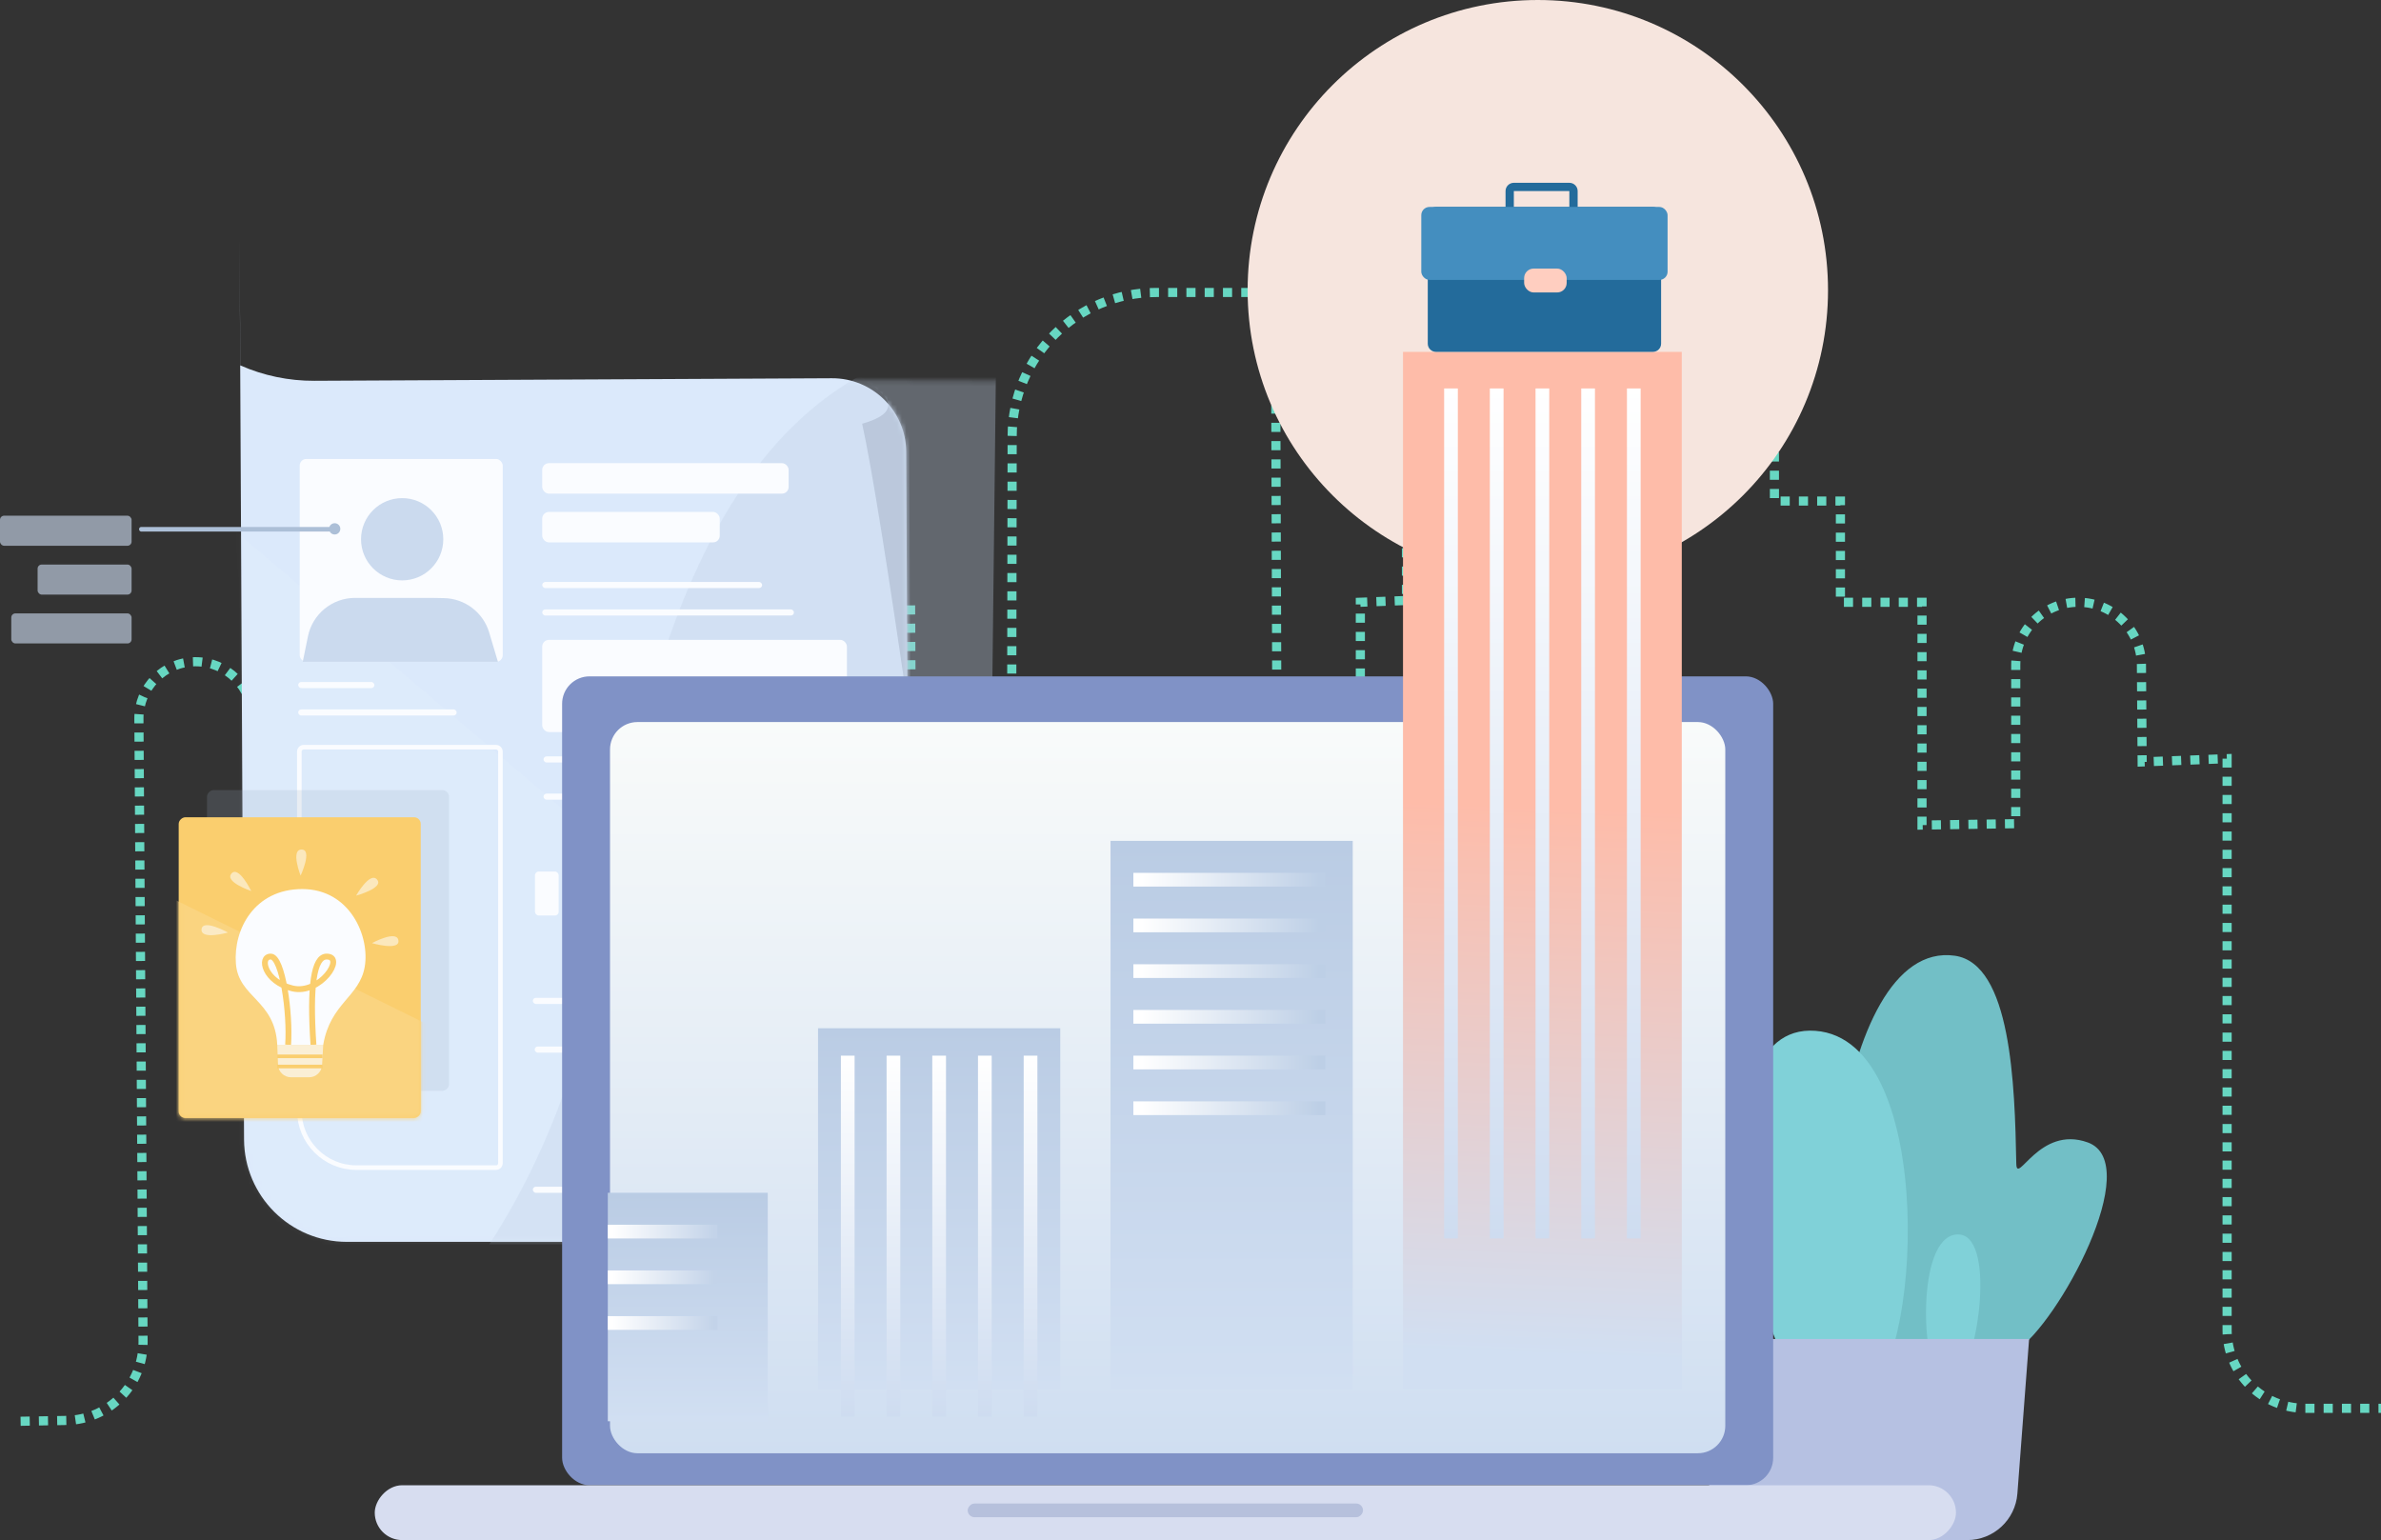 <?xml version="1.0" encoding="UTF-8"?> <svg xmlns="http://www.w3.org/2000/svg" xmlns:xlink="http://www.w3.org/1999/xlink" width="521px" height="337px" viewBox="0 0 521 337" version="1.1"><rect x="0" y="0" width="521" height="337" fill="#333333" stroke="none"/><title>Illus-our history</title><desc>Created with Sketch.</desc><defs><path d="M146.464,46.887 L147.31,218.115 C147.314,219.01 146.592,219.738 145.698,219.743 C145.695,219.743 145.692,219.743 145.69,219.743 L24.075,219.743 C11.693,219.743 1.637,209.738 1.576,197.355 C1.212,124.553 0.938,69.458 0.754,32.072 C0.551,-9.055 0.551,-10.427 0.754,27.956 L0.754,27.956 C5.854,30.205 11.371,31.353 16.945,31.326 L130.184,30.767 C139.131,30.723 146.42,37.94 146.464,46.887 Z" id="path-1"></path><linearGradient x1="50%" y1="0%" x2="50%" y2="100%" id="linearGradient-3"><stop stop-color="#F9FBFA" offset="0%"></stop><stop stop-color="#CFDEF1" offset="100%"></stop></linearGradient><linearGradient x1="50%" y1="0%" x2="50%" y2="100%" id="linearGradient-4"><stop stop-color="#BACCE4" offset="0%"></stop><stop stop-color="#D1DFF2" offset="100%"></stop></linearGradient><linearGradient x1="50%" y1="0%" x2="50%" y2="100%" id="linearGradient-5"><stop stop-color="#FFFFFF" offset="0%"></stop><stop stop-color="#CEDCF0" offset="100%"></stop></linearGradient><linearGradient x1="50%" y1="0%" x2="50%" y2="100%" id="linearGradient-6"><stop stop-color="#BACCE4" offset="0%"></stop><stop stop-color="#D1DFF2" offset="100%"></stop></linearGradient><linearGradient x1="4.334%" y1="50%" x2="96.931%" y2="50%" id="linearGradient-7"><stop stop-color="#FFFFFF" offset="0%"></stop><stop stop-color="#BDCFE6" offset="100%"></stop></linearGradient><linearGradient x1="50%" y1="0%" x2="50%" y2="100%" id="linearGradient-8"><stop stop-color="#BACCE4" offset="0%"></stop><stop stop-color="#D1DFF2" offset="100%"></stop></linearGradient><linearGradient x1="4.334%" y1="50%" x2="96.931%" y2="50%" id="linearGradient-9"><stop stop-color="#FFFFFF" offset="0%"></stop><stop stop-color="#C3D3E9" offset="100%"></stop></linearGradient><linearGradient x1="50%" y1="43.743%" x2="49.458%" y2="96.662%" id="linearGradient-10"><stop stop-color="#FEBCA9" offset="0%"></stop><stop stop-color="#D1DFF2" offset="100%"></stop></linearGradient><linearGradient x1="50%" y1="0%" x2="50%" y2="100%" id="linearGradient-11"><stop stop-color="#FFFFFF" offset="0%"></stop><stop stop-color="#CEDCF0" offset="100%"></stop></linearGradient><rect id="path-12" x="0.356" y="0.101" width="65.812" height="52.962" rx="1.458"></rect></defs><g id="About-Us-Page" stroke="none" stroke-width="1" fill="none" fill-rule="evenodd"><g transform="translate(-130, -447)" id="Illus-our-history"><g transform="translate(130, 447)"><g id="Group-2" transform="translate(417.5, 273) scale(-1, 1) translate(-417.5, -273) translate(374, 209)"><path d="M19.803,86.484 C10.748,80.772 -8.453,45.533 4.173,40.982 C14.791,37.155 19.712,50.527 19.803,45.628 C20.124,28.327 20.929,1.892 33.25,0.133 C60.258,-3.722 65.883,77.181 53.01,84.704 C40.138,92.228 31.181,93.663 19.803,86.484 Z" id="Path-3" fill="#72BFC6" fill-rule="nonzero"></path><path d="M53.256,96.111 C40.784,92.065 36.571,18.538 63.784,16.561 C90.996,14.583 78.069,88.756 64.7,95.389 C51.332,102.023 65.727,100.157 53.256,96.111 Z" id="Path-3" fill="#80D1D8" fill-rule="nonzero"></path><path d="M30.857,92.385 C26.764,90.795 25.382,61.909 34.312,61.132 C43.242,60.355 39,89.495 34.613,92.101 C30.226,94.707 34.95,93.974 30.857,92.385 Z" id="Path-3" fill="#80D1D8" fill-rule="nonzero" transform="translate(33.615, 77.469) scale(-1, 1) translate(-33.615, -77.469) "></path><path d="M17,84 L87,84 L87,128 L30.532,128 C24.779,128 19.998,123.567 19.563,117.831 L17,84 Z" id="Rectangle" fill="#B6C1E2"></path><path d="M75.522,39.251 C75.272,39.362 74.979,39.25 74.868,39 C74.756,38.75 74.869,38.457 75.119,38.346 L78.642,36.775 C78.892,36.664 79.185,36.776 79.297,37.026 C79.408,37.276 79.296,37.569 79.046,37.68 L75.522,39.251 Z" id="Path-4" fill="#63A7AD" fill-rule="nonzero" transform="translate(77.082, 38.013) rotate(12) translate(-77.082, -38.013) "></path></g><path d="M4.51,311 L14.512,310.822 C23.881,310.655 31.37,302.98 31.307,293.61 L30.395,157.27 C30.349,150.428 35.859,144.845 42.7,144.799 C42.728,144.799 42.755,144.799 42.783,144.799 L42.783,144.799 C49.671,144.799 55.255,150.382 55.255,157.27 L55.255,174.493 C55.255,176.978 57.269,178.993 59.755,178.993 C59.764,178.993 59.773,178.993 59.782,178.993 L69.214,178.935 L69.812,259.105 C69.851,264.278 74.055,268.451 79.228,268.451 L79.228,268.451 C84.356,268.451 88.514,264.294 88.514,259.166 C88.514,259.145 88.514,259.125 88.513,259.105 L87.683,131.786 L105.698,131.786 L105.698,87.496 L123.96,87.496 C135.392,87.496 144.66,96.763 144.66,108.196 C144.66,108.311 144.659,108.426 144.657,108.541 L144.554,114.719 L161.236,114.719 L161.153,168.118 L171.104,168.118 L171.104,109.225 C171.104,103.858 175.455,99.508 180.822,99.508 L180.822,99.508 C186.139,99.508 190.449,103.818 190.449,109.135 C190.449,109.165 190.449,109.195 190.449,109.225 L190.237,131.786 L199.244,131.786 L199.798,231.122 C199.831,237.035 204.634,241.811 210.547,241.811 L210.547,241.811 C216.454,241.811 221.245,237.028 221.255,231.122 L221.478,95.448 C221.506,78.072 235.601,64 252.978,64 L279.086,64 L279.596,218.028 L283.72,218.028 C291.673,218.028 298.12,211.581 298.12,203.628 C298.12,203.574 298.12,203.52 298.119,203.466 L297.779,173.344 L297.665,173.52 L297.665,131.786 L307.754,131.396 L307.754,97.747 L319.436,97.747 L319.436,201.802 C319.436,207.709 324.225,212.498 330.132,212.498 L330.132,212.498 C336.017,212.498 340.787,207.727 340.787,201.843 C340.787,201.829 340.787,201.815 340.787,201.802 L340.356,89.113 L373.237,89.113 L388.258,89.113 L388.275,109.639 L402.713,109.639 L402.713,131.786 L420.571,131.786 L420.565,180.543 L441.078,180.236 L441.078,145.485 C441.078,137.919 447.211,131.786 454.777,131.786 L454.777,131.786 C462.36,131.786 468.522,137.902 468.579,145.485 L468.739,166.724 L487.324,166.008 L487.324,291.067 C487.324,300.512 494.98,308.167 504.424,308.167 L522,308.167" id="Path-18" stroke="#67D7C2" stroke-width="2" stroke-dasharray="2,2"></path><g id="Group-20" transform="translate(0, 52)"><g id="Rectangle" transform="translate(51.827, 0)"><mask id="mask-2" fill="white"><use xlink:href="#path-1"></use></mask><use id="Mask" fill="#DBE9FB" fill-rule="nonzero" xlink:href="#path-1"></use><path d="M134.799,29.848 L146.997,30.422 L147.518,107.347 C142.511,72.567 138.946,50.358 136.824,40.72 C145.05,38.406 144.375,34.782 134.799,29.848 Z" fill="#B8C5D8" fill-rule="nonzero" mask="url(#mask-2)"></path><path d="M16.453,22.2 C61.977,23.814 90.221,64.979 101.186,145.698 C106.017,181.261 118.181,210.792 137.678,234.289 L166.176,237.609 L18.921,237.609 L16.453,22.2 Z" fill="#C1D1E5" fill-rule="nonzero" opacity="0.575" mask="url(#mask-2)" transform="translate(91.314, 129.905) scale(-1, 1) translate(-91.314, -129.905) "></path><polygon fill="#EFF6FF" fill-rule="nonzero" opacity="0.277" mask="url(#mask-2)" points="-3.291 61.667 151.368 192.886 146.432 237.624 -0.823 237.624"></polygon><rect fill="#FAFCFF" fill-rule="nonzero" mask="url(#mask-2)" x="65.173" y="187" width="66.682" height="1.333" rx="0.667"></rect><rect fill="#FAFCFF" fill-rule="nonzero" mask="url(#mask-2)" x="64.766" y="197" width="76.684" height="1.333" rx="0.667"></rect></g><rect id="Rectangle" fill="#FAFCFF" fill-rule="nonzero" x="65.582" y="48.429" width="44.423" height="44.4" rx="1.458"></rect><g id="Oval" transform="translate(35.827, 42.366) rotate(-12) translate(-35.827, -42.366) translate(34.327, 40.366)" fill-rule="nonzero" stroke="#979797" stroke-width="0.81"><path d="" id="Path-7"></path><path d="" id="Path-11"></path></g><path d="M77.7,78.83 L81.892,78.83 L94.446,78.83 L97.15,78.881 C101.732,78.968 105.732,82.009 107.041,86.401 L108.958,92.83 L66.244,92.83 L67.383,87.253 C68.384,82.351 72.696,78.83 77.7,78.83 Z" id="Rectangle" fill="#CBDAEE" fill-rule="nonzero"></path><circle id="Oval" fill="#CBDAEE" cx="88" cy="66" r="9"></circle><rect id="Rectangle" fill="#FAFCFF" fill-rule="nonzero" x="118.648" y="88.015" width="66.672" height="20.169" rx="1.458"></rect><path d="M66.458,111.5 C65.929,111.5 65.5,111.929 65.5,112.458 L65.5,191 C65.5,197.904 71.096,203.5 78,203.5 L108.542,203.5 C109.071,203.5 109.5,203.071 109.5,202.542 L109.5,112.458 C109.5,111.929 109.071,111.5 108.542,111.5 L66.458,111.5 Z" id="Rectangle" stroke="#FAFCFF" fill-rule="nonzero"></path><rect id="Rectangle" fill="#FAFCFF" fill-rule="nonzero" x="65.25" y="97.236" width="16.67" height="1.333" rx="0.667"></rect><rect id="Rectangle" fill="#FAFCFF" fill-rule="nonzero" x="65.25" y="103.236" width="34.674" height="1.333" rx="0.667"></rect><rect id="Rectangle" fill="#FAFCFF" fill-rule="nonzero" x="118.648" y="75.35" width="48.12" height="1.333" rx="0.667"></rect><rect id="Rectangle" fill="#FAFCFF" fill-rule="nonzero" x="118.648" y="81.349" width="55.077" height="1.333" rx="0.667"></rect><rect id="Rectangle" fill="#FAFCFF" fill-rule="nonzero" x="118.931" y="113.517" width="58.25" height="1.333" rx="0.667"></rect><rect id="Rectangle" fill="#FAFCFF" fill-rule="nonzero" x="117.063" y="138.71" width="5.183" height="9.62" rx="0.81"></rect><rect id="Rectangle" fill="#FAFCFF" fill-rule="nonzero" x="125.948" y="134.27" width="5.183" height="14.06" rx="0.81"></rect><rect id="Rectangle" fill="#FAFCFF" fill-rule="nonzero" x="134.092" y="142.41" width="5.183" height="5.92" rx="0.81"></rect><rect id="Rectangle" fill="#FAFCFF" fill-rule="nonzero" x="118.931" y="121.657" width="66.672" height="1.333" rx="0.667"></rect><rect id="Rectangle" fill="#FAFCFF" fill-rule="nonzero" x="145.198" y="129.437" width="34.673" height="1.333" rx="0.667"></rect><rect id="Rectangle" fill="#FAFCFF" fill-rule="nonzero" x="145.198" y="136.837" width="34.673" height="1.333" rx="0.667"></rect><rect id="Rectangle" fill="#FAFCFF" fill-rule="nonzero" x="145.198" y="146.457" width="39.686" height="1.333" rx="0.667"></rect><rect id="Rectangle" fill="#FAFCFF" fill-rule="nonzero" x="117" y="177" width="66.682" height="1.333" rx="0.667"></rect><rect id="Rectangle" fill="#FAFCFF" fill-rule="nonzero" x="69.863" y="148.824" width="15.69" height="1.333" rx="0.667"></rect><rect id="Rectangle" fill="#FAFCFF" fill-rule="nonzero" x="116.593" y="207.675" width="76.684" height="1.333" rx="0.667"></rect><rect id="Rectangle" fill="#FAFCFF" fill-rule="nonzero" x="116.593" y="166.343" width="76.684" height="1.333" rx="0.667"></rect><rect id="Rectangle" fill="#FAFCFF" fill-rule="nonzero" x="118.648" y="49.352" width="53.917" height="6.666" rx="1.458"></rect><rect id="Rectangle" fill="#FAFCFF" fill-rule="nonzero" x="118.648" y="60.018" width="38.844" height="6.666" rx="1.458"></rect><g id="Group-25" opacity="0.617" transform="translate(0, 60.845)" fill="#CBDAEE" fill-rule="nonzero"><rect id="Rectangle" x="0" y="0" width="28.793" height="6.578" rx="0.9"></rect><rect id="Rectangle" x="8.227" y="10.689" width="20.566" height="6.578" rx="0.9"></rect><rect id="Rectangle" x="2.468" y="21.378" width="26.325" height="6.578" rx="0.9"></rect></g><rect id="Rectangle" fill="#ACBFD7" fill-rule="nonzero" x="30.438" y="63.312" width="42" height="1" rx="0.45"></rect><ellipse id="Oval" fill="#ACBFD7" fill-rule="nonzero" cx="73.234" cy="63.723" rx="1.234" ry="1.233"></ellipse><g id="Group-25" opacity="0.617" transform="translate(230.113, 190.757)" fill="#CBDAEE" fill-rule="nonzero"><rect id="Rectangle" x="0" y="0" width="23.857" height="6.578" rx="0.9"></rect><rect id="Rectangle" x="0" y="10.689" width="55.118" height="6.578" rx="0.9"></rect><rect id="Rectangle" x="0" y="21.378" width="47.714" height="6.578" rx="0.9"></rect></g><rect id="Rectangle" fill="#ACBFD7" fill-rule="nonzero" x="134.915" y="193.224" width="92.137" height="1" rx="0.45"></rect></g><rect id="Rectangle" fill="#8092C6" x="123" y="148" width="265" height="177" rx="6"></rect><rect id="Rectangle" fill="url(#linearGradient-3)" x="133.48" y="158" width="244.04" height="160" rx="6"></rect><g id="Group-11" transform="translate(133, 0)"><rect id="Rectangle" fill="url(#linearGradient-4)" x="46" y="225" width="53" height="79"></rect><rect id="Rectangle" fill="url(#linearGradient-5)" x="51" y="231" width="3" height="79"></rect><rect id="Rectangle" fill="url(#linearGradient-5)" x="61" y="231" width="3" height="79"></rect><rect id="Rectangle" fill="url(#linearGradient-5)" x="71" y="231" width="3" height="79"></rect><rect id="Rectangle" fill="url(#linearGradient-5)" x="81" y="231" width="3" height="79"></rect><rect id="Rectangle" fill="url(#linearGradient-5)" x="91" y="231" width="3" height="79"></rect><rect id="Rectangle" fill="url(#linearGradient-6)" x="110" y="184" width="53" height="120"></rect><rect id="Rectangle" fill="url(#linearGradient-7)" x="115" y="191" width="42" height="3"></rect><rect id="Rectangle" fill="url(#linearGradient-7)" x="115" y="201" width="42" height="3"></rect><rect id="Rectangle" fill="url(#linearGradient-7)" x="115" y="211" width="42" height="3"></rect><rect id="Rectangle" fill="url(#linearGradient-7)" x="115" y="221" width="42" height="3"></rect><rect id="Rectangle" fill="url(#linearGradient-7)" x="115" y="231" width="42" height="3"></rect><rect id="Rectangle" fill="url(#linearGradient-7)" x="115" y="241" width="42" height="3"></rect><rect id="Rectangle" fill="url(#linearGradient-8)" x="0" y="261" width="35" height="50"></rect><rect id="Rectangle" fill="url(#linearGradient-9)" x="0" y="268" width="24" height="3"></rect><rect id="Rectangle" fill="url(#linearGradient-9)" x="0" y="278" width="24" height="3"></rect><rect id="Rectangle" fill="url(#linearGradient-9)" x="0" y="288" width="24" height="3"></rect><circle id="Oval" fill="#F6E5DE" cx="203.5" cy="63.5" r="63.5"></circle><rect id="Rectangle" fill="url(#linearGradient-10)" x="174" y="77" width="61" height="227"></rect><g id="SUITCASE" transform="translate(178, 40)" fill-rule="nonzero"><g id="Group-9"><path d="M20.253,1.805 L20.253,7.774 L32.399,7.774 L32.399,1.805 L20.253,1.805 Z M20.253,0 L32.399,0 C33.402,-1.8314832e-16 34.215,0.808 34.215,1.805 L34.215,7.774 C34.215,8.771 33.402,9.579 32.399,9.579 L20.253,9.579 C19.25,9.579 18.437,8.771 18.437,7.774 L18.437,1.805 C18.437,0.808 19.25,1.8314832e-16 20.253,0 Z" id="Rectangle-3" fill="#236B9B"></path><path d="M3.21,5.285 L50.683,5.285 C51.673,5.285 52.475,6.087 52.475,7.076 L52.475,35.203 C52.475,36.192 51.673,36.994 50.683,36.994 L3.21,36.994 C2.22,36.994 1.418,36.192 1.418,35.203 L1.418,7.076 C1.418,6.087 2.22,5.285 3.21,5.285 Z" id="Rectangle-3" fill="#236B9B"></path><rect id="Rectangle-3" fill="#448EBF" x="0" y="5.285" width="53.893" height="15.965" rx="1.792"></rect><rect id="Rectangle-3" fill="#FFCEC0" x="22.505" y="18.773" width="9.307" height="5.222" rx="2.076"></rect></g></g><rect id="Rectangle" fill="url(#linearGradient-11)" x="183" y="85" width="3" height="186"></rect><rect id="Rectangle" fill="url(#linearGradient-11)" x="193" y="85" width="3" height="186"></rect><rect id="Rectangle" fill="url(#linearGradient-11)" x="203" y="85" width="3" height="186"></rect><rect id="Rectangle" fill="url(#linearGradient-11)" x="213" y="85" width="3" height="186"></rect><rect id="Rectangle" fill="url(#linearGradient-11)" x="223" y="85" width="3" height="186"></rect></g><g id="Group-14" transform="translate(69, 208.5) rotate(-90) translate(-69, -208.5) translate(32.5, 178.5)"><rect id="Rectangle" fill="#9CAABE" fill-rule="nonzero" opacity="0.189" x="6.304" y="6.295" width="65.812" height="52.962" rx="1.458"></rect><g id="Rectangle"><mask id="mask-13" fill="white"><use xlink:href="#path-12"></use></mask><use id="Mask" fill="#FACE6E" fill-rule="nonzero" xlink:href="#path-12"></use><path d="M-1.244,-4.497 L47.624,-4.497 C48.429,-4.497 49.082,-3.844 49.082,-3.039 C49.082,-2.815 49.03,-2.594 48.931,-2.393 L0.064,96.634 C-0.292,97.356 -1.167,97.652 -1.889,97.296 C-2.386,97.05 -2.702,96.543 -2.702,95.988 L-2.702,-3.039 C-2.702,-3.844 -2.049,-4.497 -1.244,-4.497 Z" fill="#FAD480" fill-rule="nonzero" mask="url(#mask-13)"></path></g><g id="Group" transform="translate(34, 26.5) rotate(-270) translate(-34, -26.5) translate(12, 1)"><path d="M27.227,43.122 C28.784,33.978 35.153,32.678 36.306,26.063 C37.459,19.448 33.122,9.046 22.638,9.046 C12.155,9.046 7.529,17.9 8.122,25.38 C8.715,32.859 16.681,33.282 17.167,43.122 C17.167,43.122 27.227,43.122 27.227,43.122 Z" id="Path-44" fill="#FAFCFF" fill-rule="nonzero"></path><path d="M22.279,6.104 C22.279,6.104 24.937,0.395 22.485,0.395 C20.033,0.395 22.279,6.104 22.279,6.104 Z" id="Path-70" fill="#FAFCFF" fill-rule="nonzero" opacity="0.546"></path><path d="M9.22,10.422 C9.22,10.422 11.793,4.672 9.368,4.649 C6.944,4.626 9.22,10.422 9.22,10.422 Z" id="Path-70" fill="#FAFCFF" fill-rule="nonzero" opacity="0.546" transform="translate(9.33, 7.535) rotate(-50) translate(-9.33, -7.535) "></path><path d="M3.356,21.068 C3.356,21.068 5.954,15.252 3.549,15.248 C1.144,15.244 3.356,21.068 3.356,21.068 Z" id="Path-70" fill="#FAFCFF" fill-rule="nonzero" opacity="0.546" transform="translate(3.499, 18.158) rotate(-85) translate(-3.499, -18.158) "></path><path d="M36.564,11.661 C36.564,11.661 39.247,5.861 36.823,5.885 C34.399,5.908 36.564,11.661 36.564,11.661 Z" id="Path-70" fill="#FAFCFF" fill-rule="nonzero" opacity="0.546" transform="translate(36.756, 8.773) rotate(50) translate(-36.756, -8.773) "></path><path d="M40.63,23.54 C40.63,23.54 43.253,17.714 40.848,17.721 C38.442,17.727 40.63,23.54 40.63,23.54 Z" id="Path-70" fill="#FAFCFF" fill-rule="nonzero" opacity="0.546" transform="translate(40.791, 20.63) rotate(82) translate(-40.791, -20.63) "></path><path d="M19.542,43.122 C20.033,36.254 18.308,23.815 15.733,23.815 C13.159,23.815 14.384,29.305 20.457,30.778 C26.53,32.251 32.157,23.815 27.972,23.815 C25.181,23.815 24.22,30.25 25.089,43.122" id="Path-45" stroke="#FACE6E" stroke-width="1.283"></path><path d="M17.167,43.122 L17.335,47.498 C17.393,49.023 18.652,50.23 20.184,50.23 L24.13,50.23 C25.643,50.23 26.892,49.053 26.977,47.549 L27.227,43.122 L17.167,43.122 Z" id="Path-57" fill="#FAFCFF" fill-rule="nonzero" opacity="0.67"></path><path d="M17.167,45.65 L27.081,45.65" id="Path-66" stroke="#FACE6E" stroke-width="0.792"></path><path d="M17.167,47.877 L27.081,47.877" id="Path-66" stroke="#FACE6E" stroke-width="0.792"></path></g></g><rect id="Rectangle" fill="#D7DDF0" transform="translate(255, 331) scale(1, -1) translate(-255, -331) " x="82" y="325" width="346" height="12" rx="6"></rect><rect id="Rectangle" fill="#9EA9CC" opacity="0.578" transform="translate(255, 330.5) scale(1, -1) translate(-255, -330.5) " x="211.75" y="329" width="86.5" height="3" rx="1.5"></rect></g></g></g></svg> 